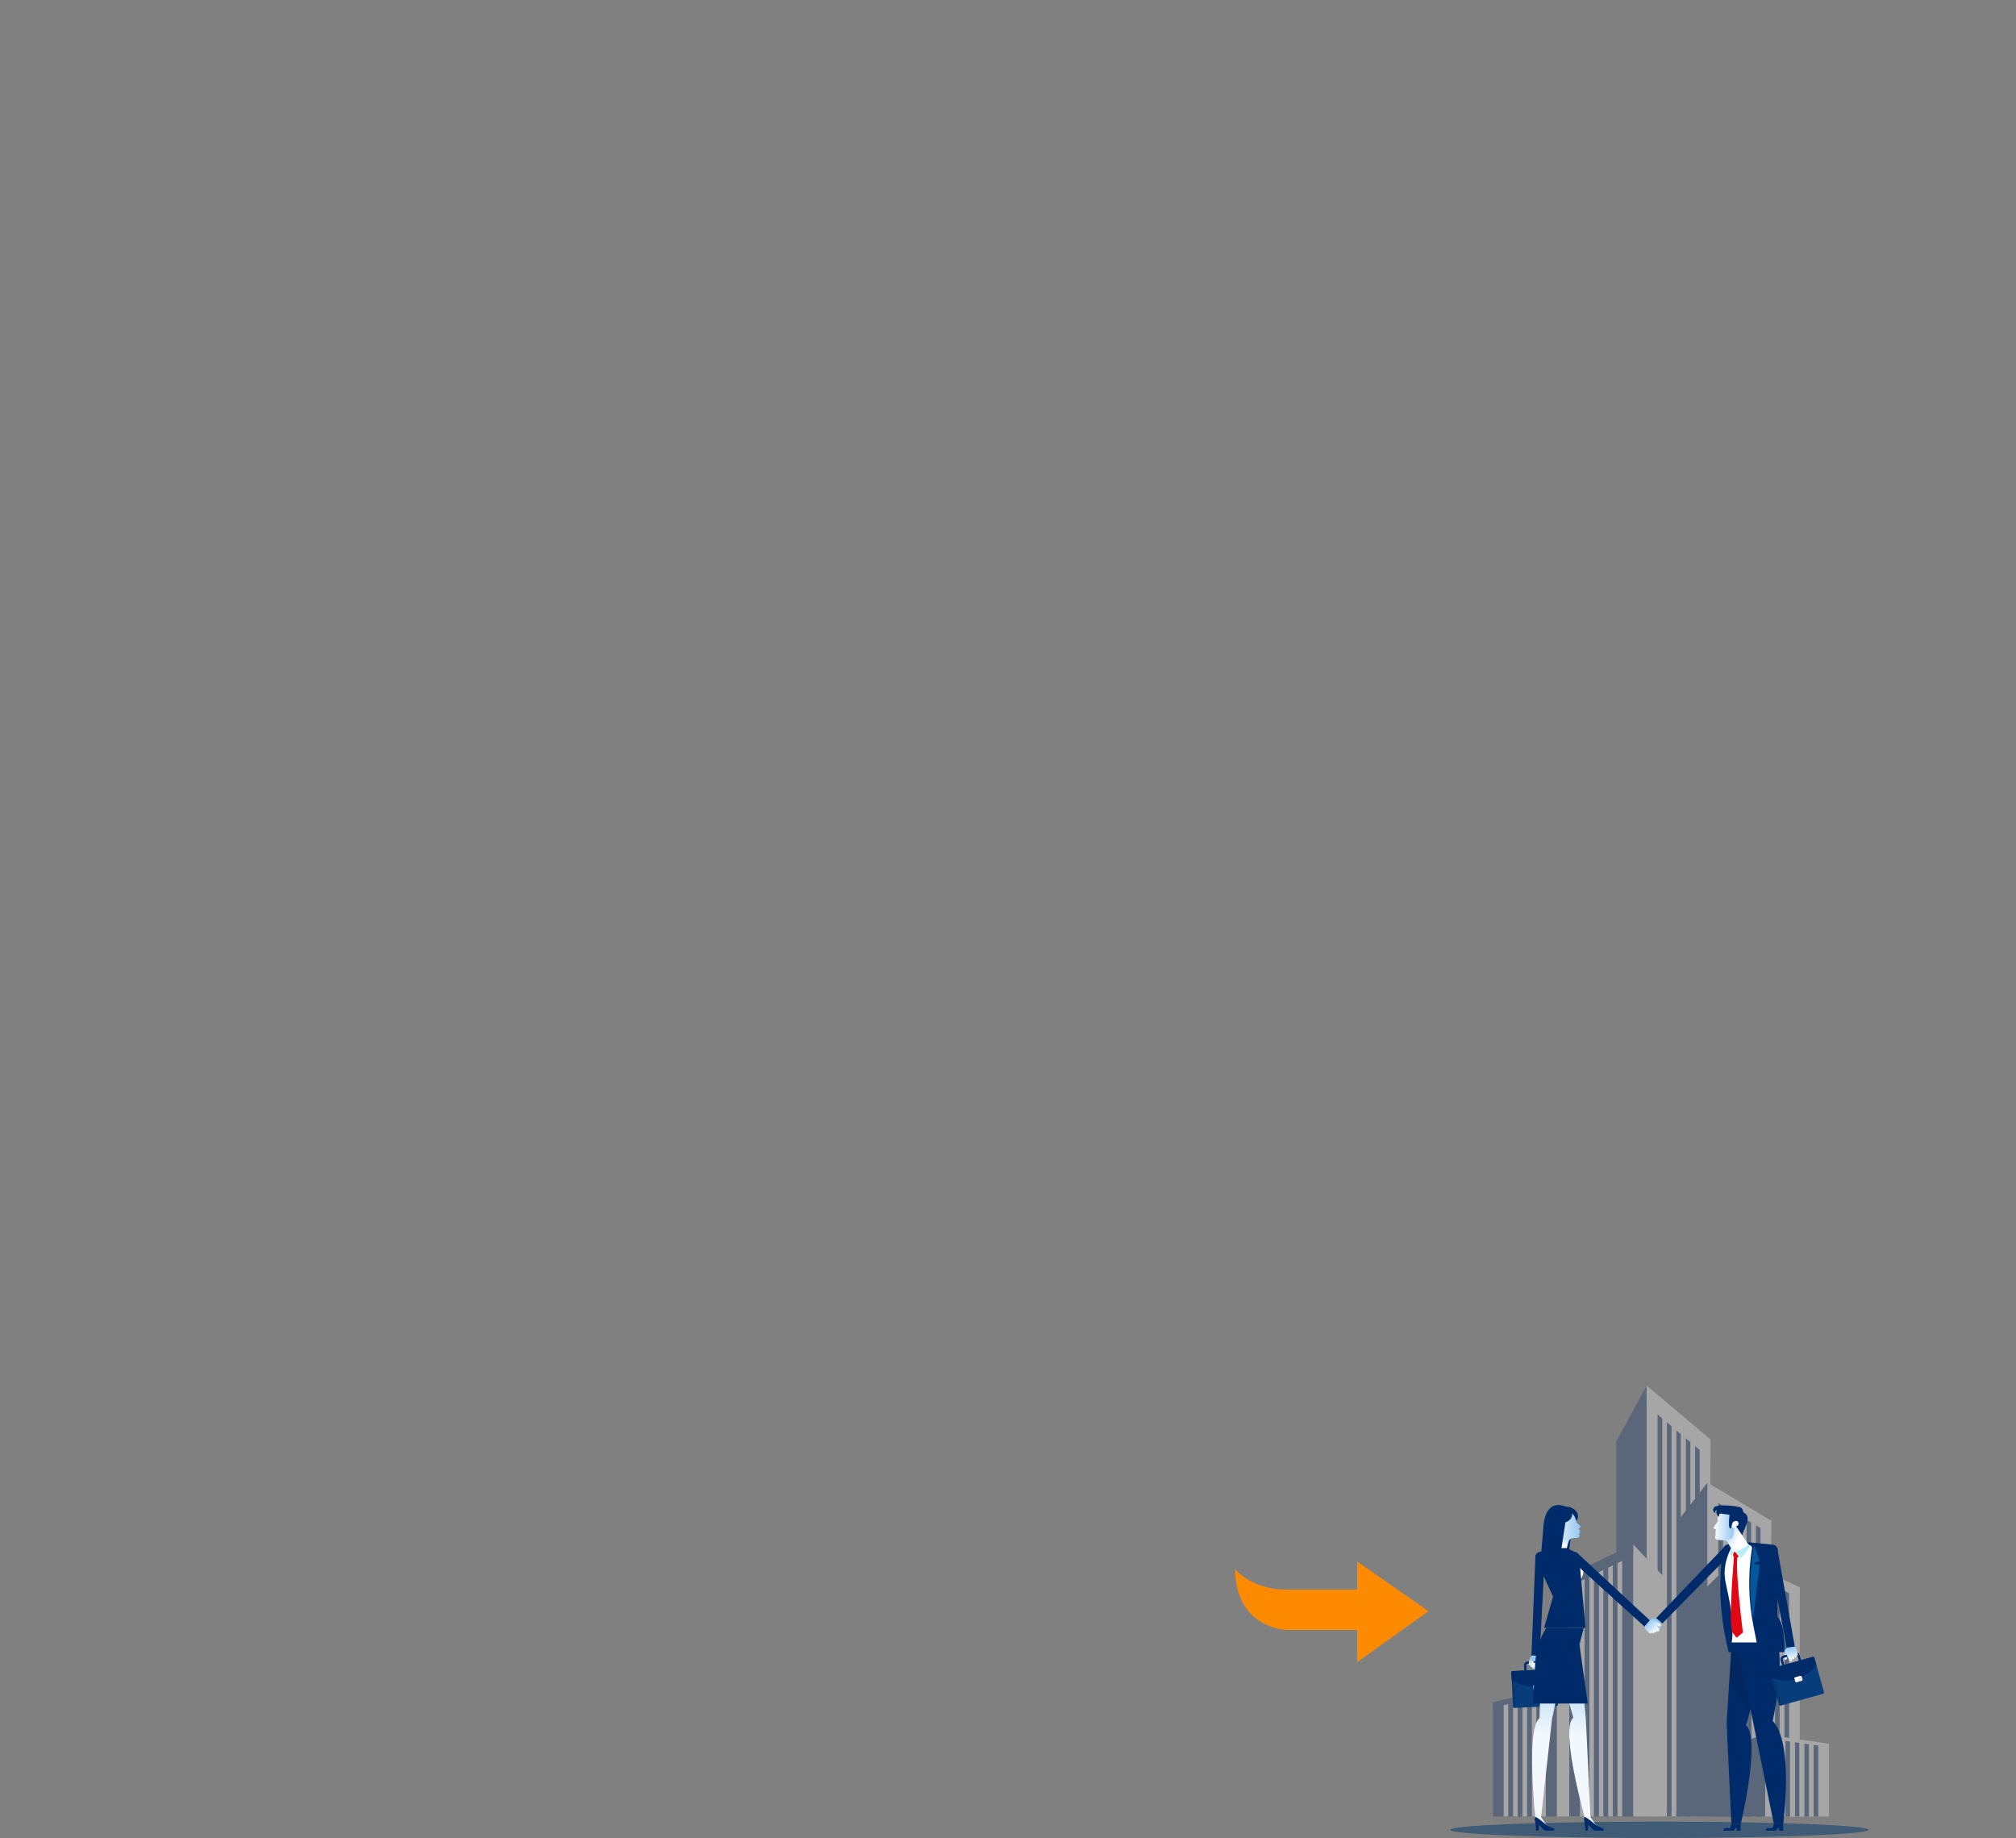 <?xml version="1.0" encoding="utf-8"?>
<!-- Generator: Adobe Illustrator 16.0.0, SVG Export Plug-In . SVG Version: 6.00 Build 0)  -->
<!DOCTYPE svg PUBLIC "-//W3C//DTD SVG 1.1//EN" "http://www.w3.org/Graphics/SVG/1.1/DTD/svg11.dtd">
<svg version="1.1" id="Layer_1" xmlns="http://www.w3.org/2000/svg" xmlns:xlink="http://www.w3.org/1999/xlink" x="0px" y="0px"
	 width="2674.909px" height="2438.449px" viewBox="0 0 2674.909 2438.449" enable-background="new 0 0 2674.909 2438.449"
	 xml:space="preserve">
<rect x="0" y="0" width="2674.909" height="2438.449" fill="#808080" stroke="none"/>
<g>
</g>
<g>
</g>
<g>
	<g opacity="0.3">
		<polygon fill-rule="evenodd" clip-rule="evenodd" fill="#FFFFFF" points="2184.71,1838.318 2269.456,1909.859 2269.456,2409.746 
			2184.71,2409.746 		"/>
		<polygon fill-rule="evenodd" clip-rule="evenodd" fill="#002B6A" points="2184.774,1838.318 2144.645,1912.18 2144.645,2409.746 
			2184.774,2409.746 		"/>
		<rect x="2224.104" y="1887.811" fill-rule="evenodd" clip-rule="evenodd" fill="#002B6A" width="6.216" height="521.936"/>
		<rect x="2217.823" y="1880.959" fill-rule="evenodd" clip-rule="evenodd" fill="#FFFFFF" width="6.249" height="521.861"/>
		<rect x="2211.699" y="1873.463" fill-rule="evenodd" clip-rule="evenodd" fill="#002B6A" width="6.221" height="536.283"/>
		<rect x="2205.515" y="1875.25" fill-rule="evenodd" clip-rule="evenodd" fill="#FFFFFF" width="6.184" height="521.934"/>
		<rect x="2199.293" y="1867.883" fill-rule="evenodd" clip-rule="evenodd" fill="#002B6A" width="6.221" height="541.863"/>
		<rect x="2249.071" y="1910.891" fill-rule="evenodd" clip-rule="evenodd" fill="#002B6A" width="6.221" height="498.855"/>
		<rect x="2242.79" y="1903.965" fill-rule="evenodd" clip-rule="evenodd" fill="#FFFFFF" width="6.216" height="505.781"/>
		<rect x="2236.605" y="1896.596" fill-rule="evenodd" clip-rule="evenodd" fill="#002B6A" width="6.249" height="513.15"/>
		<rect x="2230.449" y="1898.273" fill-rule="evenodd" clip-rule="evenodd" fill="#FFFFFF" width="6.253" height="511.473"/>
		<polygon fill-rule="evenodd" clip-rule="evenodd" fill="#FFFFFF" points="2184.774,1838.318 2269.456,1909.859 2269.456,1935.773 
			2184.774,1864.162 		"/>
		<polygon fill-rule="evenodd" clip-rule="evenodd" fill="#FFFFFF" points="2265.293,1967.102 2350.103,2017.551 2350.103,2410.004 
			2265.293,2410.004 		"/>
		<rect x="2304.714" y="2001.969" fill-rule="evenodd" clip-rule="evenodd" fill="#002B6A" width="6.189" height="408.035"/>
		<rect x="2298.433" y="1997.105" fill-rule="evenodd" clip-rule="evenodd" fill="#FFFFFF" width="6.249" height="408.018"/>
		<rect x="2292.281" y="1991.838" fill-rule="evenodd" clip-rule="evenodd" fill="#002B6A" width="6.216" height="418.166"/>
		<rect x="2286.125" y="1993.127" fill-rule="evenodd" clip-rule="evenodd" fill="#FFFFFF" width="6.184" height="408.035"/>
		<rect x="2279.909" y="1987.988" fill-rule="evenodd" clip-rule="evenodd" fill="#002B6A" width="6.216" height="422.016"/>
		<rect x="2329.686" y="2018.252" fill-rule="evenodd" clip-rule="evenodd" fill="#002B6A" width="6.216" height="391.752"/>
		<rect x="2323.4" y="2013.314" fill-rule="evenodd" clip-rule="evenodd" fill="#FFFFFF" width="6.189" height="396.689"/>
		<rect x="2317.216" y="2008.193" fill-rule="evenodd" clip-rule="evenodd" fill="#002B6A" width="6.216" height="401.811"/>
		<rect x="2311.032" y="2009.41" fill-rule="evenodd" clip-rule="evenodd" fill="#FFFFFF" width="6.217" height="400.594"/>
		<polygon fill-rule="evenodd" clip-rule="evenodd" fill="#FFFFFF" points="2265.385,1967.102 2350.103,2017.551 2350.103,2035.822 
			2265.385,1985.299 		"/>
		<polygon fill-rule="evenodd" clip-rule="evenodd" fill="#002B6A" points="2265.385,1967.102 2225.26,2019.152 2225.26,2410.004 
			2265.385,2410.004 		"/>
		<polygon fill-rule="evenodd" clip-rule="evenodd" fill="#002B6A" points="2065.733,2238.836 1980.983,2258.396 1980.983,2409.93 
			2065.733,2409.93 		"/>
		<polygon fill-rule="evenodd" clip-rule="evenodd" fill="#FFFFFF" points="2065.733,2238.836 2105.767,2259.041 2105.767,2409.93 
			2065.733,2409.93 		"/>
		<rect x="2020.124" y="2252.373" fill-rule="evenodd" clip-rule="evenodd" fill="#FFFFFF" width="6.216" height="157.557"/>
		<rect x="2026.372" y="2250.439" fill-rule="evenodd" clip-rule="evenodd" fill="#002B6A" width="6.249" height="157.629"/>
		<rect x="2032.556" y="2248.449" fill-rule="evenodd" clip-rule="evenodd" fill="#FFFFFF" width="6.253" height="161.48"/>
		<rect x="2038.712" y="2248.91" fill-rule="evenodd" clip-rule="evenodd" fill="#002B6A" width="6.249" height="157.557"/>
		<rect x="2044.929" y="2246.848" fill-rule="evenodd" clip-rule="evenodd" fill="#FFFFFF" width="6.189" height="163.082"/>
		<rect x="1995.151" y="2258.656" fill-rule="evenodd" clip-rule="evenodd" fill="#FFFFFF" width="6.249" height="151.273"/>
		<rect x="2001.433" y="2256.795" fill-rule="evenodd" clip-rule="evenodd" fill="#002B6A" width="6.221" height="153.135"/>
		<rect x="2007.653" y="2254.732" fill-rule="evenodd" clip-rule="evenodd" fill="#FFFFFF" width="6.184" height="155.197"/>
		<rect x="2013.805" y="2255.191" fill-rule="evenodd" clip-rule="evenodd" fill="#002B6A" width="6.222" height="154.738"/>
		<polygon fill-rule="evenodd" clip-rule="evenodd" fill="#002B6A" points="2065.733,2238.836 1980.983,2258.396 1980.983,2265.451 
			2065.733,2245.891 		"/>
		<polygon fill-rule="evenodd" clip-rule="evenodd" fill="#002B6A" points="2166.987,2048.826 2082.209,2089.992 2082.209,2409.93 
			2166.987,2409.93 		"/>
		<polygon fill-rule="evenodd" clip-rule="evenodd" fill="#FFFFFF" points="2166.922,2048.826 2207.02,2091.336 2207.02,2409.93 
			2166.922,2409.93 		"/>
		<rect x="2121.376" y="2077.229" fill-rule="evenodd" clip-rule="evenodd" fill="#FFFFFF" width="6.185" height="332.701"/>
		<rect x="2127.658" y="2073.25" fill-rule="evenodd" clip-rule="evenodd" fill="#002B6A" width="6.184" height="332.719"/>
		<rect x="2133.809" y="2069.086" fill-rule="evenodd" clip-rule="evenodd" fill="#FFFFFF" width="6.254" height="340.844"/>
		<rect x="2139.966" y="2070.045" fill-rule="evenodd" clip-rule="evenodd" fill="#002B6A" width="6.248" height="332.646"/>
		<rect x="2146.15" y="2065.826" fill-rule="evenodd" clip-rule="evenodd" fill="#FFFFFF" width="6.221" height="344.104"/>
		<rect x="2096.373" y="2090.564" fill-rule="evenodd" clip-rule="evenodd" fill="#FFFFFF" width="6.254" height="319.365"/>
		<rect x="2102.686" y="2086.531" fill-rule="evenodd" clip-rule="evenodd" fill="#002B6A" width="6.188" height="323.398"/>
		<rect x="2108.875" y="2082.293" fill-rule="evenodd" clip-rule="evenodd" fill="#FFFFFF" width="6.217" height="327.637"/>
		<rect x="2115.027" y="2083.252" fill-rule="evenodd" clip-rule="evenodd" fill="#002B6A" width="6.253" height="326.678"/>
		<polygon fill-rule="evenodd" clip-rule="evenodd" fill="#002B6A" points="2166.922,2048.826 2082.209,2089.992 2082.209,2104.857 
			2166.922,2063.709 		"/>
		<polygon fill-rule="evenodd" clip-rule="evenodd" fill="#FFFFFF" points="2303.208,2066.914 2388.019,2106.018 2388.019,2410.004 
			2303.208,2410.004 		"/>
		<polygon fill-rule="evenodd" clip-rule="evenodd" fill="#231F20" points="2303.241,2066.914 2263.175,2107.287 2263.175,2410.004 
			2303.241,2410.004 		"/>
		<rect x="2342.634" y="2093.971" fill-rule="evenodd" clip-rule="evenodd" fill="#002B6A" width="6.185" height="316.033"/>
		<rect x="2336.321" y="2090.176" fill-rule="evenodd" clip-rule="evenodd" fill="#FFFFFF" width="6.249" height="316.033"/>
		<rect x="2330.165" y="2086.145" fill-rule="evenodd" clip-rule="evenodd" fill="#002B6A" width="6.221" height="323.859"/>
		<rect x="2324.013" y="2087.102" fill-rule="evenodd" clip-rule="evenodd" fill="#FFFFFF" width="6.216" height="316.031"/>
		<rect x="2317.824" y="2083.121" fill-rule="evenodd" clip-rule="evenodd" fill="#002B6A" width="6.189" height="326.883"/>
		<rect x="2367.569" y="2106.588" fill-rule="evenodd" clip-rule="evenodd" fill="#002B6A" width="6.221" height="303.416"/>
		<rect x="2361.321" y="2102.738" fill-rule="evenodd" clip-rule="evenodd" fill="#FFFFFF" width="6.184" height="307.266"/>
		<rect x="2355.104" y="2098.703" fill-rule="evenodd" clip-rule="evenodd" fill="#002B6A" width="6.217" height="311.301"/>
		<rect x="2348.947" y="2099.662" fill-rule="evenodd" clip-rule="evenodd" fill="#FFFFFF" width="6.221" height="310.342"/>
		<polygon fill-rule="evenodd" clip-rule="evenodd" fill="#FFFFFF" points="2303.241,2066.914 2388.019,2106.018 2388.019,2120.125 
			2303.241,2081.078 		"/>
		<polygon fill-rule="evenodd" clip-rule="evenodd" fill="#002B6A" points="2303.241,2066.914 2263.175,2107.287 2250.517,2178.975 
			2263.175,2410.004 2303.241,2410.004 		"/>
		<polygon fill-rule="evenodd" clip-rule="evenodd" fill="#FFFFFF" points="2341.994,2301.146 2426.772,2313.58 2426.772,2410.004 
			2341.994,2410.004 		"/>
		<polygon fill-rule="evenodd" clip-rule="evenodd" fill="#231F20" points="2342.059,2301.146 2301.961,2314.041 2301.961,2410.004 
			2342.059,2410.004 		"/>
		<rect x="2381.416" y="2309.748" fill-rule="evenodd" clip-rule="evenodd" fill="#002B6A" width="6.188" height="100.256"/>
		<rect x="2375.135" y="2308.514" fill-rule="evenodd" clip-rule="evenodd" fill="#FFFFFF" width="6.188" height="100.275"/>
		<rect x="2368.918" y="2307.299" fill-rule="evenodd" clip-rule="evenodd" fill="#002B6A" width="6.249" height="102.705"/>
		<rect x="2362.761" y="2307.557" fill-rule="evenodd" clip-rule="evenodd" fill="#FFFFFF" width="6.254" height="100.273"/>
		<rect x="2356.61" y="2306.285" fill-rule="evenodd" clip-rule="evenodd" fill="#002B6A" width="6.216" height="103.719"/>
		<rect x="2406.355" y="2313.709" fill-rule="evenodd" clip-rule="evenodd" fill="#002B6A" width="6.184" height="96.295"/>
		<rect x="2400.074" y="2312.494" fill-rule="evenodd" clip-rule="evenodd" fill="#FFFFFF" width="6.216" height="97.51"/>
		<rect x="2393.917" y="2311.277" fill-rule="evenodd" clip-rule="evenodd" fill="#002B6A" width="6.188" height="98.727"/>
		<rect x="2387.701" y="2311.537" fill-rule="evenodd" clip-rule="evenodd" fill="#FFFFFF" width="6.249" height="98.467"/>
		<polygon fill-rule="evenodd" clip-rule="evenodd" fill="#FFFFFF" points="2342.059,2301.146 2426.772,2313.58 2426.772,2318.074 
			2342.059,2305.697 		"/>
		<polygon fill-rule="evenodd" clip-rule="evenodd" fill="#002B6A" points="2342.059,2301.146 2301.961,2314.041 2289.297,2337.248 
			2301.961,2410.004 2342.059,2410.004 		"/>
	</g>
	<g>
		<ellipse opacity="0.5" fill="#00366B" cx="2201.748" cy="2427.586" rx="277.575" ry="10.863"/>
		<g>
			<g>
				<g>
					<g>
						
							<linearGradient id="SVGID_1_" gradientUnits="userSpaceOnUse" x1="828.062" y1="-238.267" x2="827.831" y2="-255.76" gradientTransform="matrix(0.787 0.617 -0.617 0.787 1386.983 1846.079)">
							<stop  offset="0" style="stop-color:#F2F8FC"/>
							<stop  offset="1" style="stop-color:#94C7F2"/>
						</linearGradient>
						<path fill="url(#SVGID_1_)" d="M2204.667,2157.637l-0.011-6.002l6.342-6.738l-4.905-4.107l-6.509,6.873l-7.457-0.6
							l-5.966,13.908c-0.429,0.996,0.007,2.154,0.987,2.621l0.036,0.018c0.977,0.465,2.147,0.078,2.654-0.879l0.297-0.561
							l0.228,1.096c0.136,0.652,0.657,1.154,1.315,1.264l0.023,0.006c0.72,0.117,1.43-0.26,1.733-0.922l0.229-0.5l0.009,0.494
							c0.017,0.779,0.603,1.428,1.377,1.521l0.023,0.002c0.581,0.072,1.154-0.188,1.484-0.672l0.739-1.086l0.004,0.242
							c0.009,0.604,0.413,1.131,0.994,1.297l0.02,0.006c0.554,0.156,1.148-0.051,1.484-0.518L2204.667,2157.637z"/>
						
							<linearGradient id="SVGID_2_" gradientUnits="userSpaceOnUse" x1="2142.187" y1="-9918.231" x2="2134.948" y2="-9912.66" gradientTransform="matrix(0.595 0.804 0.804 -0.595 8892.968 -5462.433)">
							<stop  offset="0" style="stop-color:#F2F8FC"/>
							<stop  offset="1" style="stop-color:#94C7F2"/>
						</linearGradient>
						<path fill="url(#SVGID_2_)" d="M2199.583,2147.662l-7.457-0.6l-8.553,7.684c-0.615,0.553-0.71,1.484-0.218,2.148l0.019,0.025
							c0.529,0.715,1.539,0.863,2.251,0.332l4.497-3.363c0,0,3.681,1.676,6.874-1.273
							C2200.192,2149.668,2199.583,2147.662,2199.583,2147.662z"/>
					</g>
					
						<linearGradient id="SVGID_3_" gradientUnits="userSpaceOnUse" x1="458.865" y1="-8296.24" x2="458.8" y2="-8301.197" gradientTransform="matrix(0.838 0.545 0.545 -0.838 6329.426 -5047.597)">
						<stop  offset="0" style="stop-color:#F2F8FC"/>
						<stop  offset="1" style="stop-color:#94C7F2"/>
					</linearGradient>
					<path fill="url(#SVGID_3_)" d="M2191.53,2156.434l-0.033-0.023c-0.936-0.607-2.188-0.342-2.798,0.594l-2.378,3.656
						c-0.608,0.936-0.344,2.188,0.593,2.797l0.033,0.023c0.938,0.609,2.19,0.344,2.799-0.594l2.378-3.656
						C2192.733,2158.295,2192.467,2157.043,2191.53,2156.434z"/>
					
						<linearGradient id="SVGID_4_" gradientUnits="userSpaceOnUse" x1="465.871" y1="-8293.34" x2="465.805" y2="-8298.298" gradientTransform="matrix(0.838 0.545 0.545 -0.838 6329.426 -5047.597)">
						<stop  offset="0" style="stop-color:#F2F8FC"/>
						<stop  offset="1" style="stop-color:#94C7F2"/>
					</linearGradient>
					<path fill="url(#SVGID_4_)" d="M2198.98,2157.818l-0.026-0.016c-0.732-0.477-1.712-0.27-2.188,0.463l-2.857,4.395
						c-0.477,0.732-0.27,1.711,0.462,2.188l0.027,0.02c0.733,0.475,1.713,0.266,2.188-0.465l2.858-4.395
						C2199.92,2159.275,2199.712,2158.295,2198.98,2157.818z"/>
					
						<linearGradient id="SVGID_5_" gradientUnits="userSpaceOnUse" x1="462.662" y1="-8294.715" x2="462.596" y2="-8299.673" gradientTransform="matrix(0.838 0.545 0.545 -0.838 6329.426 -5047.597)">
						<stop  offset="0" style="stop-color:#F2F8FC"/>
						<stop  offset="1" style="stop-color:#94C7F2"/>
					</linearGradient>
					<path fill="url(#SVGID_5_)" d="M2195.543,2157.223l-0.03-0.02c-0.822-0.533-1.923-0.301-2.457,0.521l-2.646,4.07
						c-0.534,0.82-0.302,1.922,0.521,2.455l0.029,0.021c0.821,0.533,1.922,0.301,2.457-0.521l2.646-4.07
						C2196.598,2158.859,2196.366,2157.758,2195.543,2157.223z"/>
					
						<linearGradient id="SVGID_6_" gradientUnits="userSpaceOnUse" x1="468.912" y1="-8292.942" x2="468.861" y2="-8296.81" gradientTransform="matrix(0.838 0.545 0.545 -0.838 6329.426 -5047.597)">
						<stop  offset="0" style="stop-color:#F2F8FC"/>
						<stop  offset="1" style="stop-color:#94C7F2"/>
					</linearGradient>
					<path fill="url(#SVGID_6_)" d="M2201.627,2159.338l-0.021-0.014c-0.567-0.369-1.325-0.209-1.694,0.359l-2.241,3.445
						c-0.37,0.566-0.208,1.326,0.358,1.693l0.021,0.014c0.566,0.369,1.325,0.209,1.694-0.357l2.241-3.445
						C2202.356,2160.465,2202.194,2159.707,2201.627,2159.338z"/>
				</g>
				<path fill="#002B6A" d="M2205.633,2153.816l-8.103-7.193l90.887-94.906c2.354-2.457,6.247-2.561,8.729-0.232l0,0
					c2.538,2.383,2.621,6.385,0.185,8.871L2205.633,2153.816z"/>
			</g>
			<g>
				<path fill="#002B6A" d="M2309.674,2420.006v8.645h-5.655v-4.322l-3.808,4.322h-13.731l0,0c0-1.848,1.498-3.346,3.346-3.346
					h5.655l1.837-5.299H2309.674z"/>
				<path fill="#002B6A" d="M2297.705,2179.041l-6.769,107.213l6.382,133.752h12.356c0,0,26.749-111.697,7.284-131.023
					l28.799-109.887L2297.705,2179.041z"/>
				<path opacity="0.1" d="M2294.126,2235.689c11.674,12.563,23.121,32.078,26.724,38.443l24.906-95.039l-48.052-0.055
					L2294.126,2235.689z"/>
			</g>
			<g>
				<path fill="#002B6A" d="M2304.65,2179.096l48.978,240.91h12.357c0,0,14.7-106.803-13.929-136.926
					c0,0,16.953-75.242,5.077-104.039L2304.65,2179.096z"/>
				<path fill="#002B6A" d="M2365.985,2420.006v8.645h-5.654v-4.322l-3.809,4.322h-13.731l0,0c0-1.848,1.499-3.346,3.347-3.346
					h5.655l1.835-5.299H2365.985z"/>
			</g>
			<path fill="#002B6A" d="M2351.806,2049.248l-37.615-3.699l-21.789,3.482c-3.332,0.531-5.918,3.191-6.359,6.537l-0.986,7.471
				c-4.72,38.873-2.755,78.268,5.807,116.482l2.755,12.295h74.04c0,0,2.062-35.766-9.395-46.846l0.427-88.092
				C2358.708,2052.939,2355.727,2049.633,2351.806,2049.248z"/>
			<path fill="#FFFFFF" d="M2289.651,2099.543c5.82,26.717,11.771,54.119,8.018,79.498h33.23l-4.264-21.256
				c-6.839-34.064-7.529-69.064-2.041-103.346c0.379-2.369-1.462-4.512-3.86-4.512h-19.322c-1.401,0-2.691,0.746-3.391,1.963
				C2294.523,2057.975,2284.839,2077.455,2289.651,2099.543z"/>
			<g>
				<path fill="#B5EFF7" d="M2300.88,2058.004c0,0-3.582,4.104-2.404,8.74c0,0-5.066-6.275-1.102-11.596
					C2297.375,2055.148,2297.392,2057.535,2300.88,2058.004z"/>
				<g>
					<path fill="#002B6A" d="M2296.313,2009.705c0,0,12.399-9.277,20.482-0.672c8.083,8.602-10.517,27.756-5.454,38.082
						C2311.341,2047.115,2273.513,2026.055,2296.313,2009.705z"/>
					
						<linearGradient id="SVGID_7_" gradientUnits="userSpaceOnUse" x1="4138.146" y1="2044.195" x2="4158.13" y2="2034.917" gradientTransform="matrix(-1 0 0 1 6442.809 0)">
						<stop  offset="0" style="stop-color:#FFFFFF"/>
						<stop  offset="1" style="stop-color:#94C7F2"/>
					</linearGradient>
					<polygon fill="url(#SVGID_7_)" points="2279.053,2042.664 2290.893,2044.238 2302.556,2063.387 2321.434,2051.256 
						2302.05,2022.816 					"/>
					<linearGradient id="SVGID_8_" gradientUnits="userSpaceOnUse" x1="2273.776" y1="2025.11" x2="2300.553" y2="2025.11">
						<stop  offset="0" style="stop-color:#FFFFFF"/>
						<stop  offset="1" style="stop-color:#94C7F2"/>
					</linearGradient>
					<path fill="url(#SVGID_8_)" d="M2282.422,2007.104c0,0-3.75,5.881-3.656,7.529c0.096,1.646,0.92,2.652,0.669,3.279
						c-0.178,0.445-3.46,5.195-5.361,7.932c-0.629,0.902-0.216,2.156,0.827,2.51c0.966,0.326,1.914,0.758,2.03,1.211
						c0.242,0.959-1.071,2-0.945,2.498c0.127,0.498,0.668,0.789,0.668,0.789s-0.957,0.879-0.55,1.691
						c0.408,0.816,0.503,1.094,0.364,1.807c-0.14,0.713-2.623,5.385,1.649,6.27c4.274,0.885,17.824,0.93,20.663-2.748
						c2.84-3.68,1.415-30.766,1.415-30.766L2282.422,2007.104z"/>
					<path fill="#FFFFFF" d="M2298.97,2026.949l5.721-2.471c1.791-0.775,2.614-2.854,1.841-4.645l0,0
						c-0.774-1.791-2.853-2.615-4.644-1.842l-5.721,2.473L2298.97,2026.949z"/>
					<path fill="#002B6A" d="M2295.092,2007.33c0,0-2.597,18.631,0.356,20.314c2.955,1.682,1.008-6.684,5.105-9.076
						c4.096-2.391,5.556-11.238,5.556-11.238H2295.092z"/>
					<path fill="#002B6A" d="M2312.944,2011.947c0,0,1.893-10.479-4.293-12.371c-6.185-1.895-29.728-4.229-33.955,0
						c-4.229,4.229,0.899,7.969,0.899,7.969s-0.189-3.703,2.082-4.527c0,0-1.75,7.035,3.314,8.93c0,0-0.711-4.213,1.75-3.977
						C2285.204,2008.207,2310.957,2011.947,2312.944,2011.947z"/>
				</g>
				<path fill="#B5EFF7" d="M2319.604,2048.57c0,0-6.127,7.447-16.9,9.768c0,0,5.536,4.115,6.659,9.352
					c0,0,11.297-12.42,13.018-17.059L2319.604,2048.57z"/>
			</g>
			<g>
				<path fill="#E30613" d="M2298.452,2165.072c-5.336-13.014,2.21-98.992,2.21-98.992c-2.902-4,0.658-7.592,0.658-7.592
					c1.854,0.979,3.818,3.533,5.122,5.471c0.67,0.994-0.077,2.326-1.276,2.268l0,0c-2.663,20.797,7.377,99.586,7.377,99.586
					l-8.528,7.045L2298.452,2165.072z"/>
			</g>
			<path fill="#04579B" d="M2326.011,2147.918l8.821-71.924l-8.969-1.275l8.763-4.145l-7.227-20.775c0,0,0,0.01-0.009,0.018
				l-0.572,3.197C2321.178,2084.434,2320.919,2116.529,2326.011,2147.918z"/>
			<path fill="#002B6A" d="M2286.786,2049.93"/>
			<g>
				
					<linearGradient id="SVGID_9_" gradientUnits="userSpaceOnUse" x1="4494.02" y1="2418.639" x2="4496.535" y2="2409.863" gradientTransform="matrix(0.987 -0.163 0.163 0.987 -2458.977 545.858)">
					<stop  offset="0" style="stop-color:#F2F8FC"/>
					<stop  offset="1" style="stop-color:#94C7F2"/>
				</linearGradient>
				<path fill="url(#SVGID_9_)" d="M2367.736,2189.395l-0.195,10.822c-0.016,0.9,0.681,1.648,1.577,1.699l0.031,0.004
					c0.887,0.049,1.657-0.6,1.758-1.482l0.648-5.688L2367.736,2189.395z"/>
				<g>
					<g>
						<path fill="#002B6A" d="M2362.57,2202.477l1.961,7.023v0.01l1.591,5.713l25.099-6.998l-1.59-5.713l-1.962-7.025
							c-0.606-2.18-2.62-3.586-4.783-3.525c-0.377,0.01-0.765,0.072-1.151,0.176l-12.975,3.615l-1.328,0.367l-1.511,0.422
							c-0.537,0.15-1.021,0.379-1.451,0.678C2362.833,2198.361,2362.007,2200.453,2362.57,2202.477z M2367.44,2208.691l-1.45-5.232
							l-0.501-1.791c-0.272-0.959,0.29-1.953,1.239-2.215l1.661-0.467l0.291-0.08l13.863-3.859c0.334-0.088,0.668-0.088,0.977,0.01
							c0.579,0.158,1.063,0.615,1.238,1.238l1.952,7.023l0.783,2.807l-19.271,5.371L2367.44,2208.691z"/>
					</g>
					<g>
						<path fill="#083D7C" d="M2362.58,2262.834l56.269-15.678c0.95-0.266,1.506-1.252,1.241-2.199l-12.69-45.545
							c-0.265-0.951-1.25-1.506-2.201-1.24l-56.268,15.678c-0.95,0.268-1.507,1.25-1.241,2.201l12.69,45.543
							C2360.644,2262.545,2361.629,2263.1,2362.58,2262.834z"/>
						<path fill="#002B6A" d="M2347.688,2216.053l2.692,9.662l0,0c21.345,8.908,46.012,1.994,59.619-16.709l0.055-0.074
							l-2.652-9.518c-0.266-0.953-1.253-1.51-2.204-1.244l-56.266,15.68C2347.98,2214.113,2347.423,2215.102,2347.688,2216.053z"/>
						<path opacity="0.1" d="M2362.58,2262.834L2362.58,2262.834c0.95-0.264,1.507-1.248,1.241-2.199l-12.69-45.543
							c-0.265-0.951-1.25-1.506-2.2-1.242l0,0c-0.95,0.268-1.507,1.25-1.241,2.201l12.69,45.543
							C2360.644,2262.545,2361.629,2263.1,2362.58,2262.834z"/>
						<g>
							<path fill="#D1D3D4" d="M2383.575,2231.773l6.724-1.875c0.708-0.197,1.121-0.93,0.925-1.637l-1.07-3.844
								c-0.198-0.707-0.931-1.119-1.64-0.922l-6.723,1.873c-0.707,0.197-1.121,0.93-0.923,1.639l1.07,3.84
								C2382.134,2231.557,2382.868,2231.969,2383.575,2231.773z"/>
							<path fill="#FFFFFF" d="M2384.016,2231.648l6.723-1.873c0.707-0.195,1.121-0.93,0.924-1.637l-1.071-3.842
								c-0.196-0.707-0.93-1.121-1.637-0.924l-6.723,1.873c-0.709,0.197-1.122,0.932-0.925,1.639l1.07,3.84
								C2382.576,2231.432,2383.309,2231.846,2384.016,2231.648z"/>
							<path opacity="0.1" d="M2384.367,2231.551l6.37-1.775c0.709-0.197,1.127-0.93,0.929-1.637l-1.07-3.844
								c-0.198-0.709-0.934-1.119-1.642-0.92l-0.847,0.234C2388.088,2225.074,2387.642,2228.416,2384.367,2231.551z"/>
						</g>
					</g>
				</g>
				
					<linearGradient id="SVGID_10_" gradientUnits="userSpaceOnUse" x1="4404.783" y1="2425.989" x2="4404.571" y2="2409.929" gradientTransform="matrix(0.984 -0.18 0.18 0.984 -2391.331 607.207)">
					<stop  offset="0" style="stop-color:#F2F8FC"/>
					<stop  offset="1" style="stop-color:#94C7F2"/>
				</linearGradient>
				<path fill="url(#SVGID_10_)" d="M2383.637,2187.07l-4.411-3.891l-1.904-7.031l-6.13,0.996l1.826,7.172l-5.286,5.078
					l6.321,13.414c0.452,0.961,1.585,1.393,2.563,0.98l0.036-0.016c0.977-0.414,1.453-1.525,1.081-2.518l-0.218-0.582l0.951,0.545
					c0.567,0.324,1.275,0.268,1.782-0.145l0.018-0.014c0.555-0.451,0.74-1.217,0.452-1.869l-0.218-0.492l0.367,0.313
					c0.582,0.496,1.439,0.486,2.011-0.02l0.017-0.016c0.431-0.381,0.613-0.969,0.471-1.525l-0.314-1.25l0.179,0.154
					c0.449,0.387,1.099,0.434,1.598,0.115l0.016-0.01c0.477-0.305,0.711-0.873,0.587-1.424L2383.637,2187.07z"/>
				<path fill="#002B6A" d="M2370.657,2185.91l10.73-1.498l-23.067-129.367c-0.597-3.35-3.78-5.594-7.136-5.029l0,0
					c-3.433,0.576-5.72,3.863-5.068,7.281L2370.657,2185.91z"/>
			</g>
		</g>
		<g>
			<path fill="#002B6A" d="M2074.244,1998.945c0,0,11.912-1.943,17.852,7.141c5.938,9.08-5.427,15.643-5.427,15.643l-7.376,53.838
				l-24.741-4.281L2074.244,1998.945z"/>
			<g>
				<g>
					<g>
						
							<linearGradient id="SVGID_11_" gradientUnits="userSpaceOnUse" x1="171.476" y1="181.976" x2="171.246" y2="164.484" gradientTransform="matrix(-0.989 -0.151 -0.151 0.989 2231.409 2067.144)">
							<stop  offset="0" style="stop-color:#F2F8FC"/>
							<stop  offset="1" style="stop-color:#94C7F2"/>
						</linearGradient>
						<path fill="url(#SVGID_11_)" d="M2029.871,2199.402l4.381-4.104l0.563-9.234l6.352,0.76l-0.548,9.447l5.546,5.021
							l-6.044,13.875c-0.434,0.994-1.575,1.471-2.587,1.076l-0.036-0.014c-1.009-0.393-1.529-1.512-1.18-2.535l0.205-0.6
							l-0.953,0.584c-0.569,0.35-1.293,0.311-1.823-0.094l-0.018-0.014c-0.581-0.441-0.792-1.219-0.518-1.893l0.207-0.51
							l-0.366,0.33c-0.577,0.525-1.452,0.541-2.052,0.041l-0.017-0.014c-0.451-0.377-0.654-0.973-0.526-1.545l0.283-1.283
							l-0.179,0.164c-0.446,0.406-1.106,0.475-1.626,0.164l-0.017-0.01c-0.494-0.295-0.751-0.869-0.642-1.436L2029.871,2199.402z"/>
						<g>
							<g>
								<path fill="#002B6A" d="M2022.199,2209.236c-0.121-2.555,1.857-4.73,4.412-4.854l15.784-0.752
									c2.555-0.121,4.732,1.855,4.854,4.41l0.606,12.723l-25.049,1.195L2022.199,2209.236z M2044.342,2208.18
									c-0.047-0.951-0.857-1.688-1.809-1.643l-15.784,0.752c-0.952,0.047-1.688,0.857-1.644,1.809l0.469,9.814l19.235-0.916
									L2044.342,2208.18z"/>
							</g>
							<g>
								<path fill="#083D7C" d="M2009.292,2265.893l56.169-2.68c0.949-0.045,1.681-0.85,1.636-1.799l-2.168-45.463
									c-0.045-0.949-0.852-1.68-1.799-1.635l-56.17,2.678c-0.947,0.045-1.681,0.852-1.636,1.799l2.169,45.465
									C2007.537,2265.205,2008.343,2265.938,2009.292,2265.893z"/>
								<path fill="#002B6A" d="M2005.323,2218.797l0.46,9.645l0,0c18.128,12.926,42.762,11.715,59.534-2.928l0.067-0.059
									l-0.453-9.502c-0.046-0.949-0.853-1.684-1.804-1.639l-56.166,2.678C2006.012,2217.039,2005.278,2217.846,2005.323,2218.797z
									"/>
								<path opacity="0.1" d="M2009.292,2265.893L2009.292,2265.893c0.949-0.045,1.682-0.852,1.637-1.799l-2.169-45.463
									c-0.045-0.949-0.851-1.682-1.8-1.637l0,0c-0.947,0.045-1.681,0.852-1.636,1.799l2.169,45.465
									C2007.537,2265.205,2008.343,2265.938,2009.292,2265.893z"/>
								<g>
									<path fill="#D1D3D4" d="M2036.002,2241.793l6.712-0.32c0.706-0.033,1.251-0.635,1.217-1.34l-0.183-3.834
										c-0.033-0.707-0.633-1.252-1.339-1.217l-6.711,0.318c-0.707,0.035-1.252,0.633-1.219,1.34l0.184,3.834
										C2034.697,2241.281,2035.296,2241.824,2036.002,2241.793z"/>
									<path fill="#FFFFFF" d="M2036.443,2241.771l6.71-0.32c0.707-0.033,1.251-0.633,1.219-1.338l-0.184-3.836
										c-0.033-0.707-0.633-1.252-1.339-1.219l-6.712,0.32c-0.706,0.033-1.252,0.635-1.218,1.342l0.183,3.834
										C2035.137,2241.26,2035.736,2241.805,2036.443,2241.771z"/>
									<path opacity="0.1" d="M2036.793,2241.754l6.358-0.303c0.707-0.033,1.256-0.631,1.222-1.338l-0.182-3.838
										c-0.034-0.705-0.638-1.248-1.345-1.215l-0.846,0.041C2041.672,2236.471,2040.538,2239.512,2036.793,2241.754z"/>
								</g>
							</g>
						</g>
						
							<linearGradient id="SVGID_12_" gradientUnits="userSpaceOnUse" x1="1621.146" y1="-10498.441" x2="1613.907" y2="-10492.87" gradientTransform="matrix(-0.993 0.118 -0.118 -0.993 2413.143 -8408.582)">
							<stop  offset="0" style="stop-color:#F2F8FC"/>
							<stop  offset="1" style="stop-color:#94C7F2"/>
						</linearGradient>
						<path fill="url(#SVGID_12_)" d="M2040.619,2196.271l5.546,5.021l0.261,11.496c0.02,0.826-0.593,1.533-1.415,1.629l-0.03,0.004
							c-0.885,0.105-1.684-0.529-1.784-1.412l-0.631-5.578c0,0-3.741-1.535-3.781-5.881
							C2038.742,2197.205,2040.619,2196.271,2040.619,2196.271z"/>
					</g>
					
						<linearGradient id="SVGID_13_" gradientUnits="userSpaceOnUse" x1="-232.233" y1="-8657.184" x2="-232.299" y2="-8662.141" gradientTransform="matrix(-0.972 -0.237 0.237 -0.972 3866.482 -6256.367)">
						<stop  offset="0" style="stop-color:#F2F8FC"/>
						<stop  offset="1" style="stop-color:#94C7F2"/>
					</linearGradient>
					<path fill="url(#SVGID_13_)" d="M2039.747,2208.148l0.039,0.008c1.085,0.266,1.75,1.361,1.484,2.445l-1.034,4.236
						c-0.264,1.086-1.359,1.75-2.443,1.484l-0.04-0.008c-1.085-0.264-1.749-1.361-1.485-2.445l1.035-4.236
						C2037.567,2208.547,2038.661,2207.883,2039.747,2208.148z"/>
					
						<linearGradient id="SVGID_14_" gradientUnits="userSpaceOnUse" x1="-225.231" y1="-8654.283" x2="-225.296" y2="-8659.24" gradientTransform="matrix(-0.972 -0.237 0.237 -0.972 3866.482 -6256.367)">
						<stop  offset="0" style="stop-color:#F2F8FC"/>
						<stop  offset="1" style="stop-color:#94C7F2"/>
					</linearGradient>
					<path fill="url(#SVGID_14_)" d="M2033.633,2203.67l0.031,0.008c0.848,0.207,1.368,1.063,1.161,1.912l-1.244,5.092
						c-0.207,0.85-1.063,1.369-1.911,1.162l-0.03-0.008c-0.849-0.207-1.369-1.063-1.162-1.91l1.244-5.094
						C2031.929,2203.982,2032.785,2203.463,2033.633,2203.67z"/>
					
						<linearGradient id="SVGID_15_" gradientUnits="userSpaceOnUse" x1="-228.438" y1="-8655.66" x2="-228.503" y2="-8660.617" gradientTransform="matrix(-0.972 -0.237 0.237 -0.972 3866.482 -6256.367)">
						<stop  offset="0" style="stop-color:#F2F8FC"/>
						<stop  offset="1" style="stop-color:#94C7F2"/>
					</linearGradient>
					<path fill="url(#SVGID_15_)" d="M2036.421,2205.768l0.035,0.008c0.953,0.23,1.536,1.193,1.305,2.145l-1.151,4.717
						c-0.232,0.953-1.194,1.535-2.147,1.305l-0.033-0.01c-0.954-0.232-1.538-1.193-1.305-2.146l1.15-4.715
						C2034.508,2206.117,2035.468,2205.533,2036.421,2205.768z"/>
					
						<linearGradient id="SVGID_16_" gradientUnits="userSpaceOnUse" x1="-222.189" y1="-8653.885" x2="-222.24" y2="-8657.753" gradientTransform="matrix(-0.972 -0.237 0.237 -0.972 3866.482 -6256.367)">
						<stop  offset="0" style="stop-color:#F2F8FC"/>
						<stop  offset="1" style="stop-color:#94C7F2"/>
					</linearGradient>
					<path fill="url(#SVGID_16_)" d="M2030.713,2202.781l0.023,0.006c0.657,0.162,1.062,0.824,0.9,1.482l-0.975,3.992
						c-0.161,0.656-0.824,1.059-1.481,0.898l-0.023-0.006c-0.656-0.16-1.061-0.822-0.898-1.48l0.974-3.992
						C2029.394,2203.023,2030.056,2202.621,2030.713,2202.781z"/>
				</g>
				<path fill="#002B6A" d="M2031.991,2196.08l10.791,0.977l6.872-131.227c0.179-3.398-2.414-6.307-5.81-6.52l0,0
					c-3.474-0.215-6.448,2.467-6.589,5.945L2031.991,2196.08z"/>
			</g>
			<g>
				<g>
					
						<linearGradient id="SVGID_17_" gradientUnits="userSpaceOnUse" x1="3570.084" y1="2050.998" x2="3566.127" y2="2034.75" gradientTransform="matrix(-1 0 0 1 5644.594 0)">
						<stop  offset="0" style="stop-color:#FFFFFF"/>
						<stop  offset="1" style="stop-color:#94C7F2"/>
					</linearGradient>
					<path fill="url(#SVGID_17_)" d="M2088.747,2040.451c0,0-4.481-0.15-6.551,2.828c-2.067,2.98-5.982,22.256-5.982,22.256
						l-14.073-9.891l5.485-24.299L2088.747,2040.451z"/>
					<g>
						<linearGradient id="SVGID_18_" gradientUnits="userSpaceOnUse" x1="2057.138" y1="2020.397" x2="2097.029" y2="2020.397">
							<stop  offset="0" style="stop-color:#FFFFFF"/>
							<stop  offset="1" style="stop-color:#94C7F2"/>
						</linearGradient>
						<path fill="url(#SVGID_18_)" d="M2081.553,2003.668c0,0,7.104,5.818,8.558,10.352c1.454,4.533,1.675,6.01,2.953,7.098
							c1.279,1.088,4.204,3.252,3.949,4.512c-0.258,1.262-2.054,1.316-2.091,2.756c-0.039,1.439,1.319,1.223,1.559,2.354
							c0.239,1.135-0.668,0.854-0.364,1.592c0.305,0.742,0.111,1.246-0.278,1.727c-0.39,0.482-0.77,1.627-0.253,2.688
							c0.517,1.063,0.405,2.637-1.526,3.219c-1.931,0.58-21.096,1.729-24.74-3.217c-3.646-4.945-18.622-19.215-9.015-30.658
							C2069.913,1994.643,2081.553,2003.668,2081.553,2003.668z"/>
					</g>
				</g>
			</g>
			<g>
				<path fill="#FFFFFF" d="M2078.836,2053.85l16.075,19.004l0,0c6.534,5.109,7.903,14.451,3.11,21.221l-0.866,1.225l2.993,64.342
					h-19.965l-1.348-69.131l-19.152-36.66H2078.836z"/>
				<path fill="#002B6A" d="M2091.33,2059.803l-12.493-5.953h-19.152l-17.631,5.352c-3.969,1.205-5.96,5.639-4.224,9.406
					l22.85,49.588l-11.918,41.445h54.916l-8.479-94.277C2094.981,2062.957,2093.51,2060.844,2091.33,2059.803z"/>
			</g>
			<g>
				
					<linearGradient id="SVGID_19_" gradientUnits="userSpaceOnUse" x1="1074.045" y1="2303.318" x2="1092.6" y2="2186.688" gradientTransform="matrix(1 0 0 1 1021.373 0)">
					<stop  offset="0" style="stop-color:#F2F8FC"/>
					<stop  offset="1" style="stop-color:#94C7F2"/>
				</linearGradient>
				<path fill="url(#SVGID_19_)" d="M2095.842,2192.783l8.288,87.088l6.198,130.938l8.171,12.172l7.28,3.268v1.338l-10.438-0.223
					l-12.031-11.031l-0.727-5.402c0,0-33.195-118.338-15.029-132.096l-24.684-86.051H2095.842z"/>
				<path fill="#002B6A" d="M2127.102,2425.789l-8.528-3.662c0,0-15.8-13.676-15.989-11.197c0,0-0.234,0.375-0.663,1.488
					c-0.431,1.115,0.012,2.699,0.604,5.217c0.59,2.516,1.118,11.016,1.118,11.016h3.119l0.805-7.633l5.617,5.895
					c1.058,1.111,2.524,1.738,4.059,1.738h9.275c0.815,0,1.478-0.66,1.478-1.477v-0.025
					C2127.997,2426.557,2127.644,2426.023,2127.102,2425.789z"/>
			</g>
			<g>
				
					<linearGradient id="SVGID_20_" gradientUnits="userSpaceOnUse" x1="1032.406" y1="2303.155" x2="1051.569" y2="2182.703" gradientTransform="matrix(1 0 0 1 1021.373 0)">
					<stop  offset="0" style="stop-color:#F2F8FC"/>
					<stop  offset="1" style="stop-color:#94C7F2"/>
				</linearGradient>
				<path fill="url(#SVGID_20_)" d="M2078.015,2192.783l-18.746,87.688l-14.445,130.338l8.17,12.172l7.28,3.268v1.338l-10.437-0.223
					l-12.032-11.031l-0.728-5.402c0,0-12.548-117.738,5.615-131.496l2.353-86.65H2078.015z"/>
				<path fill="#002B6A" d="M2061.596,2425.789l-8.527-3.662c0,0-15.801-13.676-15.991-11.197c0,0-0.232,0.375-0.662,1.488
					c-0.43,1.115,0.012,2.699,0.604,5.217c0.592,2.516,1.119,11.016,1.119,11.016h3.12l0.804-7.633l5.617,5.895
					c1.059,1.111,2.524,1.738,4.059,1.738h9.275c0.815,0,1.478-0.66,1.478-1.477v-0.025
					C2062.491,2426.557,2062.139,2426.023,2061.596,2425.789z"/>
			</g>
			<path fill="#002B6A" d="M2101.508,2159.641h-49.875l0,0c-8.669,14.119-13.702,30.168-14.646,46.709l-3.066,53.717h72.789
				l-11.124-78.553L2101.508,2159.641z"/>
			<g>
				
					<linearGradient id="SVGID_21_" gradientUnits="userSpaceOnUse" x1="11829.008" y1="-810.431" x2="11831.522" y2="-819.207" gradientTransform="matrix(-0.662 0.75 0.75 0.662 10638.253 -6177.005)">
					<stop  offset="0" style="stop-color:#F2F8FC"/>
					<stop  offset="1" style="stop-color:#94C7F2"/>
				</linearGradient>
				<path fill="url(#SVGID_21_)" d="M2193.42,2148.959l9.275,5.58c0.77,0.463,1.036,1.451,0.603,2.236l-0.017,0.029
					c-0.427,0.777-1.386,1.086-2.186,0.703l-5.165-2.471L2193.42,2148.959z"/>
				
					<linearGradient id="SVGID_22_" gradientUnits="userSpaceOnUse" x1="11796.006" y1="-672.665" x2="11795.795" y2="-688.724" gradientTransform="matrix(-0.675 0.738 0.738 0.675 10654.461 -6086.834)">
					<stop  offset="0" style="stop-color:#F2F8FC"/>
					<stop  offset="1" style="stop-color:#94C7F2"/>
				</linearGradient>
				<path fill="url(#SVGID_22_)" d="M2183.01,2161.197l-0.958-5.801l-4.945-5.348l4.098-4.666l5.108,5.354l7.109-1.783l8.01,12.479
					c0.576,0.896,0.341,2.084-0.531,2.693l-0.031,0.021c-0.869,0.607-2.063,0.424-2.707-0.418l-0.377-0.494l-0.043,1.096
					c-0.026,0.652-0.45,1.221-1.068,1.434l-0.022,0.008c-0.675,0.23-1.422-0.02-1.822-0.611l-0.303-0.445l0.071,0.479
					c0.11,0.754-0.353,1.479-1.085,1.691l-0.021,0.008c-0.552,0.162-1.146,0.004-1.544-0.41l-0.891-0.932l0.035,0.232
					c0.089,0.586-0.216,1.162-0.751,1.416l-0.018,0.01c-0.511,0.24-1.117,0.137-1.519-0.262L2183.01,2161.197z"/>
				<path fill="#002B6A" d="M2188.917,2149.582l-6.966,8.299l-97.382-88.232c-2.521-2.283-2.732-6.174-0.474-8.719l0,0
					c2.311-2.602,6.311-2.797,8.862-0.426L2188.917,2149.582z"/>
			</g>
			<path fill="#002B6A" d="M2084.621,2002.162c0,0,6.348,12.424-7.538,17.541l-8.583,55.863l-24.993,1.27l4.544-53.15
				C2048.05,2023.686,2049.662,1982.098,2084.621,2002.162z"/>
		</g>
	</g>
</g>
<g>
	<polygon fill="#FE8A01" points="1895.278,2137.545 1800.68,2205.219 1800.68,2071.549 1895.278,2137.545 	"/>
	<path fill="#FE8A01" d="M1834.1,2108.912c0,0-81.234,0-127.503,0c-46.273,0-67.865-27.115-67.865-27.115
		c1.028,79.823,68.895,80.584,68.895,80.584H1834.1V2108.912z"/>
</g>
</svg>
